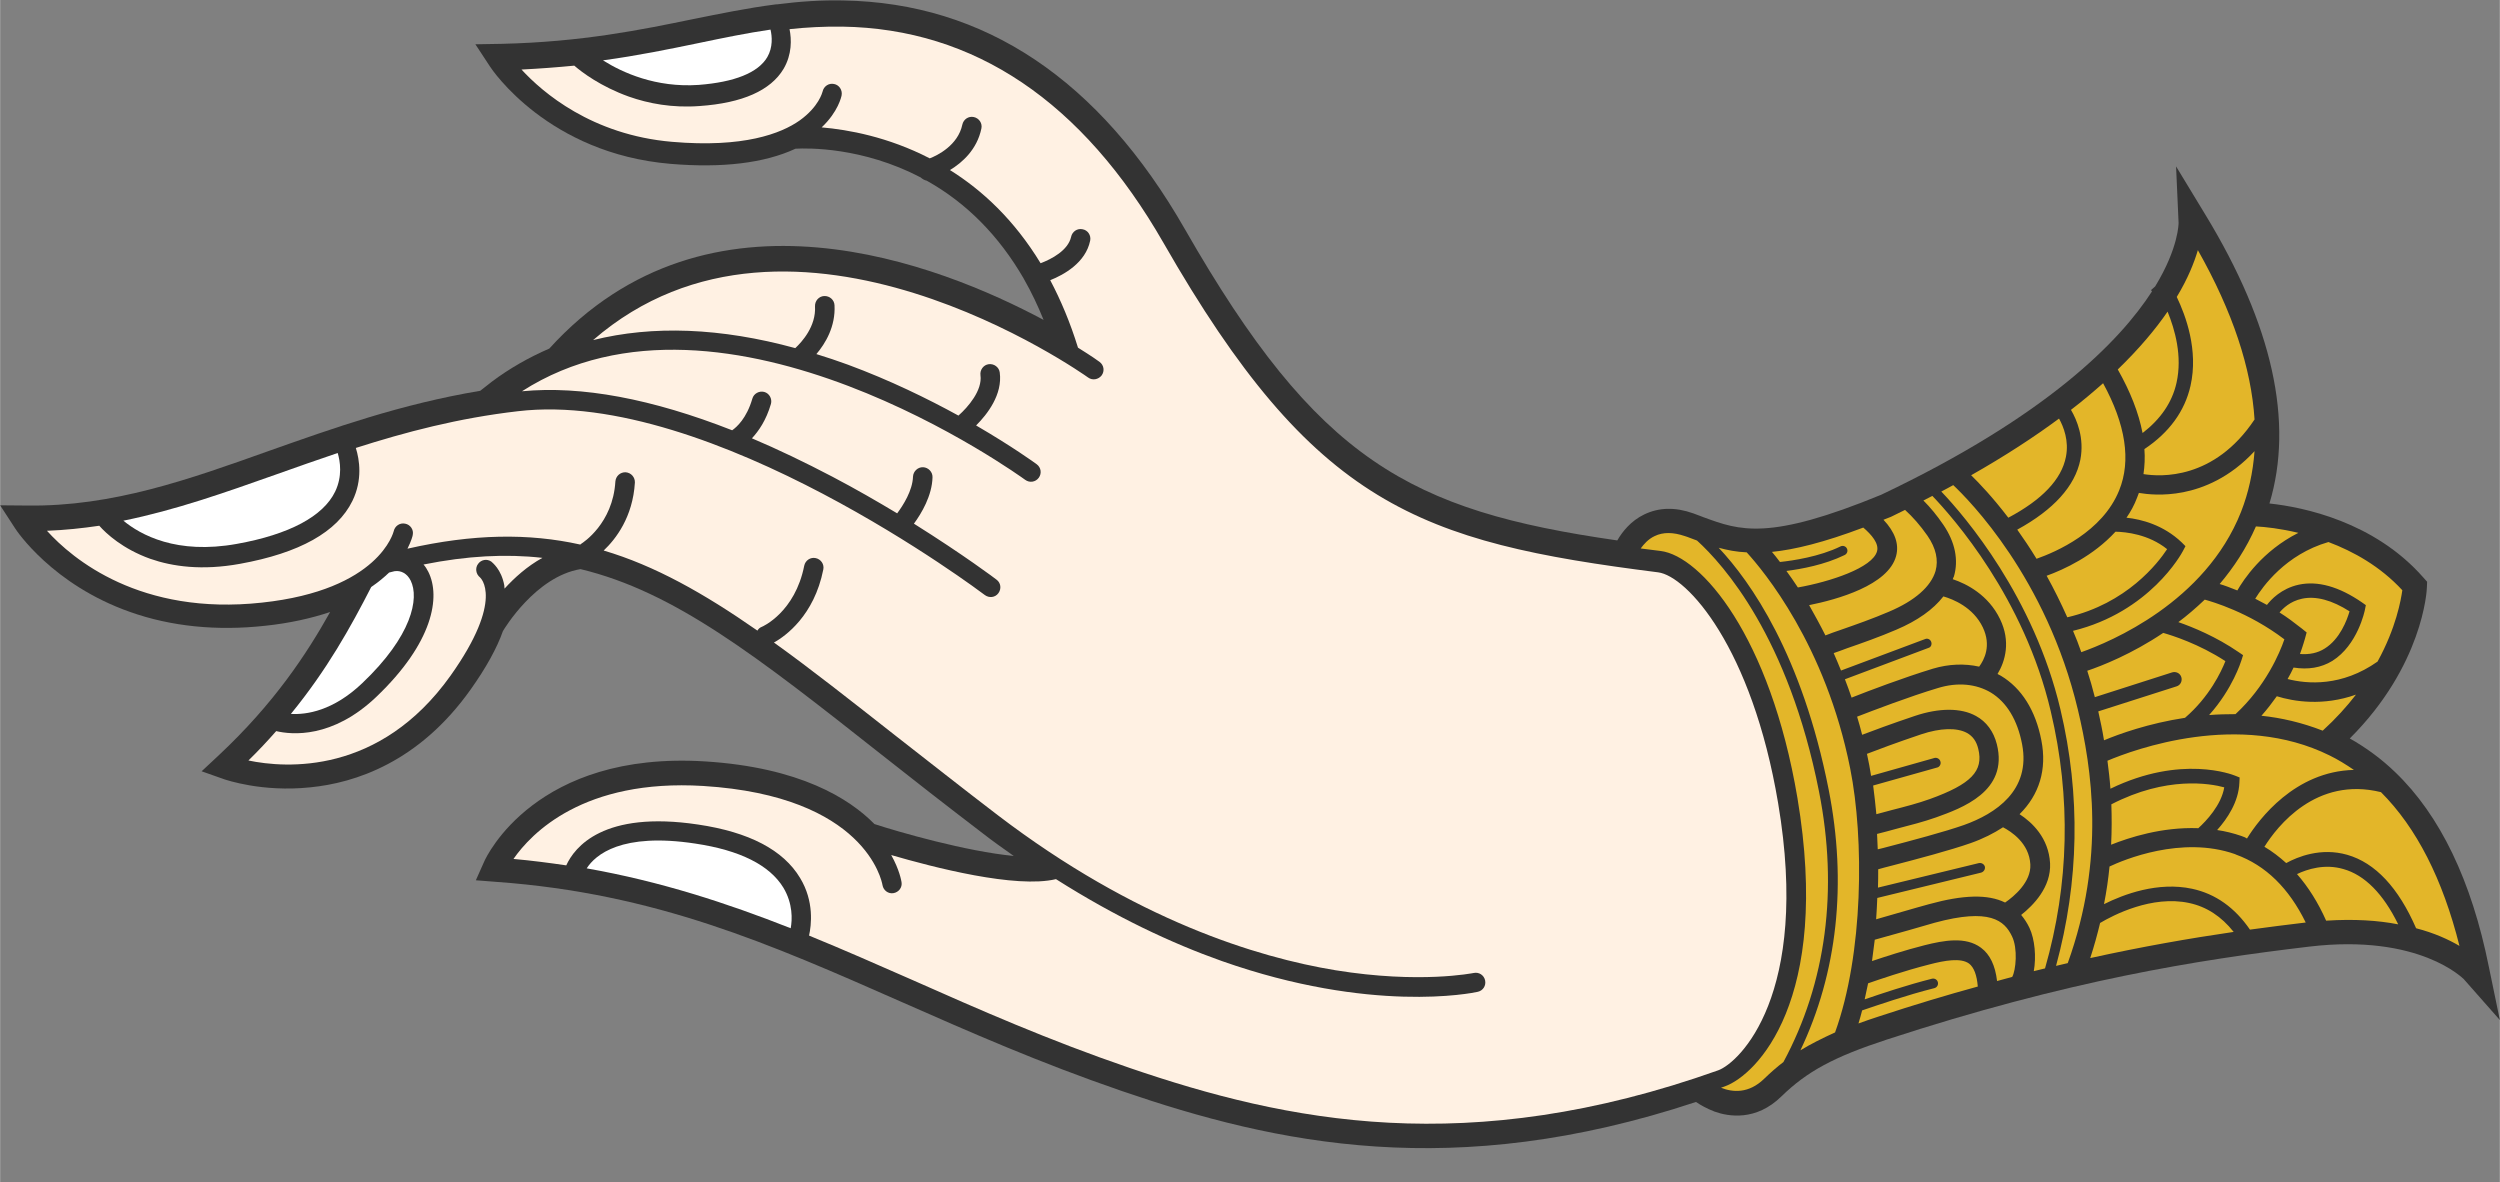 <?xml version="1.0" encoding="UTF-8" standalone="no"?><svg xmlns="http://www.w3.org/2000/svg" xmlns:xlink="http://www.w3.org/1999/xlink" fill="#000000" height="515" preserveAspectRatio="xMidYMid meet" version="1" viewBox="0.0 -0.2 1089.3 515.2" width="1089" zoomAndPan="magnify"><rect x="0.0" y="-0.2" width="1089.3" height="515.2" fill="#808080" stroke="none"/><g><g id="change1_1"><path d="M1084.5,421.1c-7.5-37.4-21.2-66-40.8-84.8c-6-5.8-12.7-10.7-19.8-14.7c31.8-31.7,33.6-64.4,33.6-65.8 l0.1-2.5l-1.7-1.9c-21.4-24.3-52.2-30.6-67-32.2c10.7-35.5,1.3-77.8-27.9-125.8l-12.8-21.1l1.1,24.6c0,0.1,0.1,10.8-10.2,27.7 l-1.8,1.6l0.4,0.6c-14,21.7-45.8,54.3-118,88.6c-49.1,20.2-61.6,15.6-77.4,9.8l-1.3-0.5c-1.1-0.4-2.3-0.9-3.2-1.2 c-7.9-2.8-15-2.6-21.4,0.5c-5.8,2.8-9.5,7.5-11.7,11.3c-90.5-13-130.6-34.7-188.4-135.6C479,34.5,428.9,1,367.3,0 c-9.2-0.2-18.7,0.4-28.8,1.7l-0.4,0c-12.6,1.6-25,4.2-36,6.4c-22.8,4.7-48.7,10-83.5,10.8l-11.5,0.2l6.3,9.6 c1,1.6,25.5,38,78.7,42.5c22.6,1.9,40.9-0.3,54.5-6.6c5.5-0.3,29.2-0.7,54.5,12.5c0.8,0.7,1.8,1.3,2.6,1.4 c17.4,9.7,31.6,24.1,42.4,42.8l0.2,0.4c3.1,5.4,5.9,11.3,8.4,17.5C409.6,115.1,309,75,239.3,151.7c-9,3.9-17.4,8.7-25,14.4 c-1.7,1.3-3.4,2.7-5.1,4c-34.6,5.8-63.8,16.2-92.1,26.2c-35,12.5-68.2,24.3-105.2,23.8L0,220l6.5,10c0.6,1,16.3,24.6,50.2,36.5 c17.8,6.3,37.6,8.3,58.7,6c10.5-1.1,20-3.2,28.4-6c-10.3,18.4-24.4,39.8-48.4,62.3l-7.6,7.1l9.9,3.5c0.7,0.2,16.4,5.7,37.4,3.5 c19.5-1.9,47.4-10.9,69.9-42.6c6.7-9.4,11.5-18.1,14.1-25.5c0.6-1,14.2-23.7,33.8-27c41.1,9.9,76.9,38,131,80.7 c13.9,11,28.4,22.3,44.5,34.6c4.1,3.2,8.5,6.3,13.3,9.7c-20.8-2-50-10.4-60.7-13.9c-10.9-11.1-32.5-24.7-73.8-27.3 c-73.8-4.6-95.3,41.5-96.2,43.5l-3.7,8.3l9,0.7c69.3,5,119.1,27,176.7,52.4c29.5,13,59.9,26.4,95.7,38.7 c67.6,23.2,144.7,39.8,250.3,4.8c1.9,1.3,4.7,2.9,8.1,4.2c6.1,2.2,18.1,4.2,29.1-6.6c11.2-10.9,22.8-17.2,46-24.8 c79-25.8,135.2-34.7,184.1-40.5c48.1-5.7,67.1,14.1,67.3,14.2l15.7,17.8L1084.5,421.1z" fill="#333333"/></g><g fill="#ffffff" id="change2_1"><path d="M304.2,18.6c11-2.3,21.2-4.4,31.5-5.9c0.7,2.9,1.1,7.7-1.4,12c-4,6.8-14.3,10.9-29.9,12.1 c-18.7,1.3-33.3-5.4-41.7-10.7C278.1,24,291.6,21.2,304.2,18.6z"/><path d="M120.7,206.4c8.7-3.1,17.5-6.2,26.4-9.2c1.1,3.7,2.1,10.1-1.1,16.8c-5.2,10.8-20,18.7-42.8,22.8 c-26.4,4.8-42.1-4-49.5-10.1C76.4,222.1,98.1,214.4,120.7,206.4z"/><path d="M178.9,252.8c3.8,7.7,0.6,24.1-21.1,44.7c-12.7,12.1-24.3,13.8-31.1,13.4c15.7-19.2,26-37.7,35-55.3 c3.1-2.1,5.6-4.2,7.8-6.3c0.8-0.2,1.6-0.4,2.4-0.6C174.8,248.3,177.4,249.8,178.9,252.8z"/><path d="M255.6,378.2c3.8-5.9,15.1-15.7,47.3-10.8c19.5,2.9,32.4,9.4,38.4,19.2c4.2,7,3.9,14,3.2,17.7 C316.6,393.3,287.8,383.9,255.6,378.2z"/></g><g fill="#fff1e3" id="change3_1"><path d="M219.8,256.3c-0.1-0.4,0-0.9-0.1-1.4c-1.3-7.1-5.3-10-5.7-10.4c-1.9-1.3-4.4-0.8-5.7,1 c-1.4,1.8-1,4.5,0.8,5.9c0.1,0.1,10.9,9.4-12.8,42.8c-30.9,43.4-71.9,40.4-88.1,37c4.4-4.3,8.4-8.6,12.1-12.8 c6.8,1.6,24.4,3.3,43.5-14.8c25-23.8,28.2-43.8,22.8-54.6c-0.6-1.2-1.3-2.3-2.1-3.2c19-3.8,35.9-4.7,51.8-2.9 C229.6,246.6,224.1,251.6,219.8,256.3z"/><path d="M492,465.1c-35.1-12-65.5-25.4-94.8-38.4c-15-6.6-29.8-13.1-44.7-19.2c1-4.5,2.3-14.9-3.9-25.1 c-7.3-12.2-22.2-20-44.5-23.3c-41.3-6.2-53.8,9.9-57.4,17.8c-7.5-1.1-15.1-2.1-23-2.8c7.7-11.1,30.5-35,82.7-31.8 c70.6,4.4,77.8,41.4,78.1,43.2c0.4,2.3,2.5,3.9,4.8,3.5c2.3-0.4,3.9-2.5,3.5-4.8c-0.1-0.6-0.9-5.4-4.5-11.8 c18.2,5.3,54.3,14.7,71.8,10.5c26,16.5,50.3,27.9,72.3,35.7c65,22.9,108.9,14,111.5,13.4c2.3-0.5,3.7-2.7,3.2-5 c-0.5-2.3-2.7-3.7-5-3.2c-0.2,0-23.3,4.8-60.2-1.2c-34.1-5.6-87.3-21.9-147.2-67.6c-16.1-12.3-30.5-23.7-44.5-34.6 c-19.5-15.3-36.8-29-53-40.6c5-2.8,17.5-11.7,21.5-31.8c0.5-2.3-1-4.5-3.3-5c-2.3-0.5-4.5,1-5,3.3c-4,20.2-18,26.5-18.6,26.7 c-0.8,0.3-1.4,0.9-1.8,1.6c-23.4-16.3-44.7-28.3-67-34.9c5.3-5,12.7-14.6,13.6-29.6c0.1-2.3-1.6-4.3-4-4.5c-2.3-0.1-4.3,1.6-4.5,4 c-1.1,18.4-14.2,26.7-14.8,27.1c-0.2,0.1-0.3,0.3-0.5,0.4c-22.5-5-46.6-4.7-75.3,1.8c1.7-3.4,2.3-5.7,2.3-6 c0.5-2.3-1.1-4.5-3.3-4.9c-2.3-0.5-4.5,1-5,3.3c-0.1,0.3-6.2,25.6-57.4,31.1c-53,5.8-82.6-19-93.7-31.3c7.8-0.3,15.4-1.1,22.8-2.2 c3,3.4,10.2,10.1,22.2,14.4c9.7,3.4,22.6,5.2,39.1,2.2c26-4.7,42.4-13.9,49-27.4c4.5-9.2,3.1-18,1.5-23.1 c21.6-6.9,44.6-13,70.6-16c84.2-10,202.3,79.2,203.5,80.1c1.9,1.4,4.5,1.1,5.9-0.8c1.4-1.9,1.1-4.5-0.8-5.9 c-0.2-0.2-14.3-10.8-36-24.4c3.3-4.5,7.9-12.2,8.1-20.2c0.1-2.3-1.8-4.3-4.1-4.4c-2.3-0.1-4.3,1.8-4.4,4.1 c-0.2,6.1-4.3,12.5-6.9,16c-8.5-5.1-18-10.6-28.1-15.9c-12.2-6.4-23.9-12-35.2-16.8c2.9-3.1,6.2-7.8,8.3-15 c0.6-2.2-0.7-4.6-2.9-5.2c-2.2-0.6-4.6,0.7-5.2,2.9c-2.5,8.6-6.8,12.4-8.8,13.8c-34.9-13.7-65.6-19.5-91.6-17 c88.3-56.6,217.9,37.6,219.3,38.6c1.9,1.4,4.5,1,5.9-0.9c1.4-1.9,1-4.5-0.9-5.9c-0.8-0.6-10.6-7.7-26.4-16.9 c4.9-4.9,11.6-13.5,10.3-23.1c-0.3-2.3-2.5-3.9-4.8-3.6c-2.3,0.3-3.9,2.5-3.6,4.8c0.9,6.6-5.4,13.9-9.6,17.6 c-13.3-7.3-29.8-15.4-48.2-22.2c-4.6-1.7-9.2-3.2-13.7-4.6c3.9-4.6,8.4-12,7.9-21.3c-0.1-2.3-2.1-4.1-4.5-4 c-2.3,0.1-4.1,2.1-4,4.5c0.5,8.7-5.7,15.5-8.6,18.2c-32.5-8.9-62.1-10-88.1-3.5c86.9-75.3,214.3,15.3,215.7,16.3 c1.9,1.4,4.5,0.9,5.9-0.9c1.4-1.9,1-4.5-0.9-5.9c-0.2-0.2-3.6-2.6-9.4-6.2c-3.4-11-7.5-20.7-12.1-29.4c6-2.4,15.4-7.6,17.4-17.2 c0.5-2.3-1-4.6-3.3-5c-2.3-0.5-4.5,1-5,3.3c-1.3,5.9-8.5,9.7-13.3,11.5c-11.5-18.9-25.4-31.8-39.5-40.6 c5.3-3.2,11.8-8.9,13.7-18.1c0.5-2.3-1-4.5-3.3-5c-2.3-0.5-4.5,1-5,3.3c-1.9,9-10.8,13.4-14.2,14.7c-18.2-9.4-35.6-12.5-47.1-13.5 c7.2-6.8,8.6-13.4,8.7-14c0.4-2.3-1.1-4.5-3.3-4.9c-2.3-0.5-4.5,1-5,3.3c-0.1,0.3-1.6,6.6-10,12.6c-8.1,5.7-24.4,12-55.6,9.3 c-35-3-56.5-21.6-65.6-31.5c8.1-0.4,15.8-1,23-1.7c3.2,2.8,11.5,9.1,23.8,13.5c8.5,3,18.9,5,30.8,4.1c18.7-1.3,31-6.8,36.6-16.2 c3.7-6.3,3.5-12.9,2.6-17.3c7.4-0.8,15-1.2,23-1.1c57.6,0.9,104.7,32.7,140,94.3c65.6,114.5,111.2,130.3,215.5,143.5 c12.6,1.6,40.9,32.7,52.3,100.6c14.1,83.6-17,113.1-26.1,116.4C639.7,505,560.9,488.7,492,465.1z"/></g><g id="change4_1"><path d="M1013.6,401c-3.5-7.9-7.8-14.7-12.7-20.3c4.4-2.1,12-4.6,20.2-2.2c9.3,2.6,17.4,10.8,23.9,24.1 C1036.3,400.9,1025.9,400.2,1013.6,401z M1004.7,401.8c-7.9,0.9-16,2-24.3,3.1c-6.6-9.6-15-15.6-25.2-17.8 c-14.9-3.2-29.8,2.4-38.4,6.7c1.1-5.6,1.9-11.1,2.4-16.4c5.9-2.8,31.4-13.6,54.7-5.4c0.1,0.1,0.3,0.1,0.4,0.2 C987.3,376.9,997.4,386.9,1004.7,401.8z M870.2,427.3c-0.8-6.8-3.1-11.6-7-14.5c-6.7-5-16.2-3.2-24.6-1.1 c-8.7,2.2-17.2,5-22.9,6.9c0.4-3.1,0.8-6.1,1.2-9.3c4.7-1.3,10.1-2.8,15-4.2c4.2-1.2,8.1-2.3,11.1-3.2c24-6.5,30.4-1,33.7,5.9 c2.6,5.3,1.7,14.8,0.1,17.7C874.6,426.1,872.4,426.7,870.2,427.3z M845.5,331.6c-0.3-1.1-1.5-1.8-2.6-1.5l-27.6,7.8 c-0.3-1.6-0.5-3.2-0.8-4.7c-0.3-1.6-0.7-3.3-1-4.9c4.4-1.7,12.9-4.9,23.6-8.5c8.4-2.8,15.6-3,20-0.6c2.5,1.4,4.1,3.6,4.9,6.9 c2.4,9.7-3.1,15.4-21.1,21.9c-5,1.8-10.7,3.3-16.6,4.8c-2.2,0.6-4.5,1.2-6.7,1.8c-0.4-4.4-0.9-8.5-1.4-12.5l28.1-7.9 C845.2,333.9,845.9,332.7,845.5,331.6z M841.5,279.5c-0.4-1.1-1.6-1.7-2.7-1.2L802.2,292c-1.1-2.6-2.1-5.2-3.2-7.6 c1.8-0.6,3.7-1.3,5.8-2.1c6.4-2.2,14.3-5,21.5-8.1c9.2-3.9,16.1-8.8,20.5-14.5c4.2,1.2,13,4.7,17.2,13.5c3.8,8,0.6,14.1-1.6,17.1 c-6.3-1.4-13.2-1.2-20.2,0.9c-12.5,3.8-28.1,9.7-35.4,12.6c-0.9-2.7-1.9-5.4-2.9-8l36.5-13.7C841.4,281.8,841.9,280.6,841.5,279.5 z M826.2,361c6.2-1.6,12-3.1,17.4-5c11.1-4,31.7-11.3,26.5-31.9c-1.4-5.5-4.5-9.8-9.1-12.3c-6.5-3.6-16-3.6-26.7,0 c-10.1,3.4-18.2,6.4-22.9,8.2c-0.7-2.7-1.4-5.4-2.2-7.9c7-2.7,22.9-8.8,35.3-12.5c8.5-2.6,16.6-1.8,23,2 c6.9,4.2,11.6,12,13.6,22.5c3.9,20.2-11.6,30.3-25.3,35.2c-8.5,3-23.6,7-33.6,9.6c-1.4,0.4-2.7,0.7-4,1c-0.1-2.3-0.2-4.5-0.3-6.7 C820.8,362.5,823.6,361.7,826.2,361z M864.9,377.5c-0.3-1.1-1.4-1.8-2.6-1.6l-44,10.7c0.1-2.7,0.1-5.3,0.1-8c1.7-0.5,3.7-1,6-1.6 c10.8-2.8,25.5-6.7,34.3-9.8c5.4-1.9,10.1-4.3,14.1-6.9c3.4,1.8,11.4,6.8,11.9,16.2c0.4,7.7-7.2,14-11,16.6 c-7.5-3.7-18.2-3.4-33.1,0.7c-3.1,0.8-7,2-11.3,3.2c-3.8,1.1-7.9,2.3-11.8,3.4c0.2-3.1,0.4-6.2,0.5-9.3l45.1-11 C864.4,379.8,865.1,378.6,864.9,377.5z M884.3,404.1c-1-2.1-2.2-3.9-3.6-5.6c5.3-4.2,13.1-12.1,12.6-22.5 c-0.6-11.1-7.9-17.9-13.3-21.4c8.6-8.5,12-19.5,9.5-32.2c-2.5-13-8.6-22.7-17.6-28.1c-0.5-0.3-1-0.5-1.5-0.8 c3.4-5.6,5.8-14.2,1.1-23.9c-5.1-10.6-14.6-15.4-20.6-17.4c0.1-0.4,0.3-0.8,0.5-1.2c2.1-7.2,0.5-15-4.6-22.5 c-2.8-4.1-5.7-7.6-8.7-10.6c1.3-0.7,2.6-1.3,3.9-2c9.1,9.5,40,44.4,51.6,93.9c8.9,37.6,8,75.3-2.5,112c-1.6,0.4-3.3,0.8-4.9,1.2 C887.3,416.9,886.7,409.2,884.3,404.1z M897.8,308.9c-11.6-49-41.5-84-51.9-94.9c1.8-0.9,3.5-1.9,5.2-2.8 c6.8,6.4,40.6,40.4,54.3,97.8c6.1,25.6,12.1,64.7-4.4,110.5c-1.7,0.4-3.4,0.8-5.1,1.2C905.9,384,906.7,346.4,897.8,308.9z M931.2,216.7c0.3-0.7,0.5-1.4,0.8-2.1c3.6,0.6,10.6,1.4,19.3-0.3c8.7-1.7,20.4-6.3,31.1-17.9c-0.7,9.3-2.6,18.1-5.9,26.5 c-15.6,39.4-56.9,56.6-69.6,61.1c-1.1-3.2-2.3-6.3-3.6-9.3c33.4-8.2,47.3-33.6,47.9-34.8l1.1-2.1l-1.7-1.7 c-7.9-7.5-17.4-10-24-10.7C928.4,222.8,930,219.9,931.2,216.7z M983,229.2c4,0.2,10.6,0.9,18.5,2.8c-15.7,7.9-23.9,20.4-26.6,25.1 c-3-1.2-5.6-2.2-7.7-2.8C973.3,247.1,978.8,238.8,983,229.2z M985.4,311.7c2.5-2.8,4.7-5.7,6.7-8.5c7.4,2.3,20.1,4.4,34.5-0.7 c-4,5.2-8.8,10.5-14.5,15.7C1003.1,314.7,994.1,312.6,985.4,311.7z M1004.4,278l0.7-2.6l-2.1-1.7c-3.3-2.6-6.5-5-9.7-7 c1.4-1.7,4.6-4.9,9.8-6c6-1.3,13,0.6,20.7,5.5c-1.1,3.8-4.2,12.1-10.8,16.2c-3.1,2-6.8,2.7-10.8,2.4 C1003.6,280.9,1004.3,278.3,1004.4,278z M995.4,278.4c-2,5.9-8.2,20.5-21.3,32.6c-3.9,0-7.8,0.1-11.5,0.4 c10.3-11.5,13.9-23.3,14.1-23.9l0.7-2.2l-1.9-1.3c-9.9-6.8-20-10.9-26.3-13.1c3.9-2.9,7.7-6.2,11.5-9.8 C963.9,262,979.7,266.5,995.4,278.4z M914.3,309.8l34.1-10.9c1.7-0.5,2.6-2.3,2.1-4c-0.5-1.7-2.3-2.6-4-2.1l-33.7,10.8 c-1-4-2.1-7.8-3.3-11.5c6.5-2.2,19.4-7.3,33.1-16.5c3.9,1.1,15.6,4.8,27.1,12.3c-1.8,4.6-7,15.6-17.6,24.7 c-15.8,2.4-28.6,7-35.3,9.8C916.1,318,915.2,313.8,914.3,309.8z M921.8,231.5c4.6,0.1,14.4,1.1,22.5,7.6 c-4,6.1-17.6,23.7-43.5,29.7c-2.9-6.5-5.9-12.5-9-18.1C899.3,248,912.1,242.1,921.8,231.5z M922.8,160.8 c9.4-9.1,16.5-17.6,21.7-25.2c3.2,7.8,6.5,19.4,3.9,31c-1.9,8.6-7,15.9-14.8,21.9C931.9,179.7,928.3,170.5,922.8,160.8z M923.4,213.5c-7.3,18.1-27.5,26.8-36,29.8c-2.8-4.6-5.7-8.9-8.4-12.7c15.9-8.7,25.2-19,27.5-30.5c1.8-9.4-1.5-17.3-4.1-21.7 c5.1-3.9,9.7-7.8,14-11.6C926.2,184.7,928.7,200.5,923.4,213.5z M900.2,198.9c-1.9,9.8-10.4,18.7-25.1,26.5 c-6.8-8.9-12.7-15.1-16.2-18.5c14.8-8.4,27.5-16.7,38.3-24.7C899.2,185.8,901.6,191.9,900.2,198.9z M957.9,360.7 c-15.9-0.6-30.2,4.1-38,7.2c0.3-6.1,0.3-12,0.1-17.6c24-12.4,43-9.1,49.2-7.4C967.9,350.7,961.3,357.6,957.9,360.7z M915.1,402 c5.7-3.4,22.6-12.2,38.8-8.7c7.6,1.6,14.1,5.9,19.4,12.6c-19.2,2.8-39.8,6.4-62.5,11.4C912.5,412.1,913.9,407,915.1,402z M977.2,364.3c-0.2-0.1-0.3-0.1-0.5-0.2c-3.5-1.2-7.1-2.1-10.6-2.6c4.4-4.9,9.4-12.3,9.7-20.7l0.1-2.2l-2-0.8 c-1-0.4-23.4-9.3-54.3,5.7c-0.3-4.2-0.8-8.3-1.3-12.2c11.6-4.9,57.4-21.8,96.8-2.3c3.7,1.8,7.2,4,10.6,6.3 c-25.7,0.6-41.4,21.5-46.6,29.9C978.5,364.8,977.9,364.5,977.2,364.3z M1036,288.1c-15.6,11-30.6,9.8-39.2,7.6 c1-1.8,1.9-3.4,2.6-5c6.3,1,12,0.1,16.9-2.9c11-6.9,14.1-21.7,14.2-22.3l0.4-2l-1.7-1.2c-10-6.9-19.3-9.5-27.6-7.7 c-7.6,1.7-12,6.5-13.8,8.8c-1.8-1-3.5-1.9-5.1-2.7c3.2-5.2,13.2-19.3,31.9-24.7c10.9,4.1,22.6,10.6,32.2,21 C1046.2,261.2,1044.1,273.4,1036,288.1z M982.4,182.6c-17.6,26.4-41,25-48.4,23.8c0.5-3.5,0.7-7.1,0.4-10.9 c10.8-7.2,17.6-16.5,20.1-27.6c3.5-15.5-2.1-30.6-6-38.7c4.9-8.1,7.6-15,9.2-20.4C972.9,135.7,981,160.3,982.4,182.6z M830.1,222 c3.3,3,6.6,6.7,9.8,11.3c3.7,5.4,4.8,10.5,3.5,15.3c-2,6.8-9,13-20.4,17.8c-7,3-14.4,5.6-21,7.9c-2.4,0.8-4.6,1.6-6.6,2.4 c-2.4-4.8-4.8-9.1-7.1-13.2c12-2.4,34.5-8.6,37.9-21.4c1.4-5.2-0.5-10.5-5.5-15.8c1.1-0.4,2.1-0.8,3.3-1.3 C826,224,828,223,830.1,222z M804.8,238.9c-0.5-1.1-1.8-1.5-2.8-1c-9.2,4.5-20.8,6.2-26.4,6.8c-1.2-1.6-2.4-3.1-3.5-4.4 c9.9-1,22.6-4.1,39.8-10.6c3.6,3.1,6.9,6.9,6,10.3c-1.9,7.2-20.4,13.3-34.5,15.8c-1.7-2.6-3.4-5-5-7.2c6.4-0.8,16.7-2.7,25.3-6.9 C804.8,241.2,805.3,240,804.8,238.9z M768.7,469.9c-6.8,6.6-13.8,5.9-18.8,3.9c0.6-0.2,1.2-0.4,1.7-0.6 c13.8-5,46.4-37.4,31.6-125.7c-11.9-70.5-42-105.4-59.6-107.6c-2.9-0.4-5.8-0.7-8.7-1.1c1.4-1.9,3.3-4.1,6.1-5.4 c3.7-1.8,8.1-1.7,13.1,0c1.4,0.4,2.9,1.1,4.4,1.6c0.3,0.1,0.7,0.2,1,0.4c11.5,10.5,39.8,42,53.1,109.3 c8.5,42.8,3.1,83.4-15.5,117.9C774.2,464.8,771.4,467.3,768.7,469.9z M784.5,457.5c16.1-33.8,20.4-72.8,12.3-113.7 c-11.6-58.7-34-90.5-47.9-105.3c3.7,1,7.6,1.8,12.2,2c7.2,7.9,34.4,40.3,45.1,94.2c6.1,30.5,5.8,80.8-6.6,115 C793.9,452.3,788.9,454.8,784.5,457.5z M818.8,442.7c-3.2,1-6.2,2.1-9,3.1c0.6-1.9,1.1-3.8,1.6-5.7c6.2-2.1,19.5-6.7,31.5-9.7 c1.1-0.3,1.8-1.4,1.5-2.6c-0.3-1.1-1.4-1.8-2.6-1.5c-10.7,2.7-22.4,6.6-29.3,9c0.5-2.3,1-4.7,1.5-7c4.6-1.6,15.6-5.4,26.6-8.2 c6.9-1.8,13.8-3,17.4-0.4c2.1,1.6,3.4,5,3.8,10C848.3,433.4,834,437.7,818.8,442.7z M1052.8,404.3c-7.7-17.7-17.8-28.5-30-32 c-11.5-3.3-21.7,0.9-26.6,3.6c-3-2.7-6.1-5.1-9.5-7.1c5.5-8.8,22.5-30.8,50.8-23.8c15.5,15.5,26.9,37.9,34.2,67 C1067.1,409.3,1060.9,406.4,1052.8,404.3z" fill="#e3b629"/></g></g></svg>